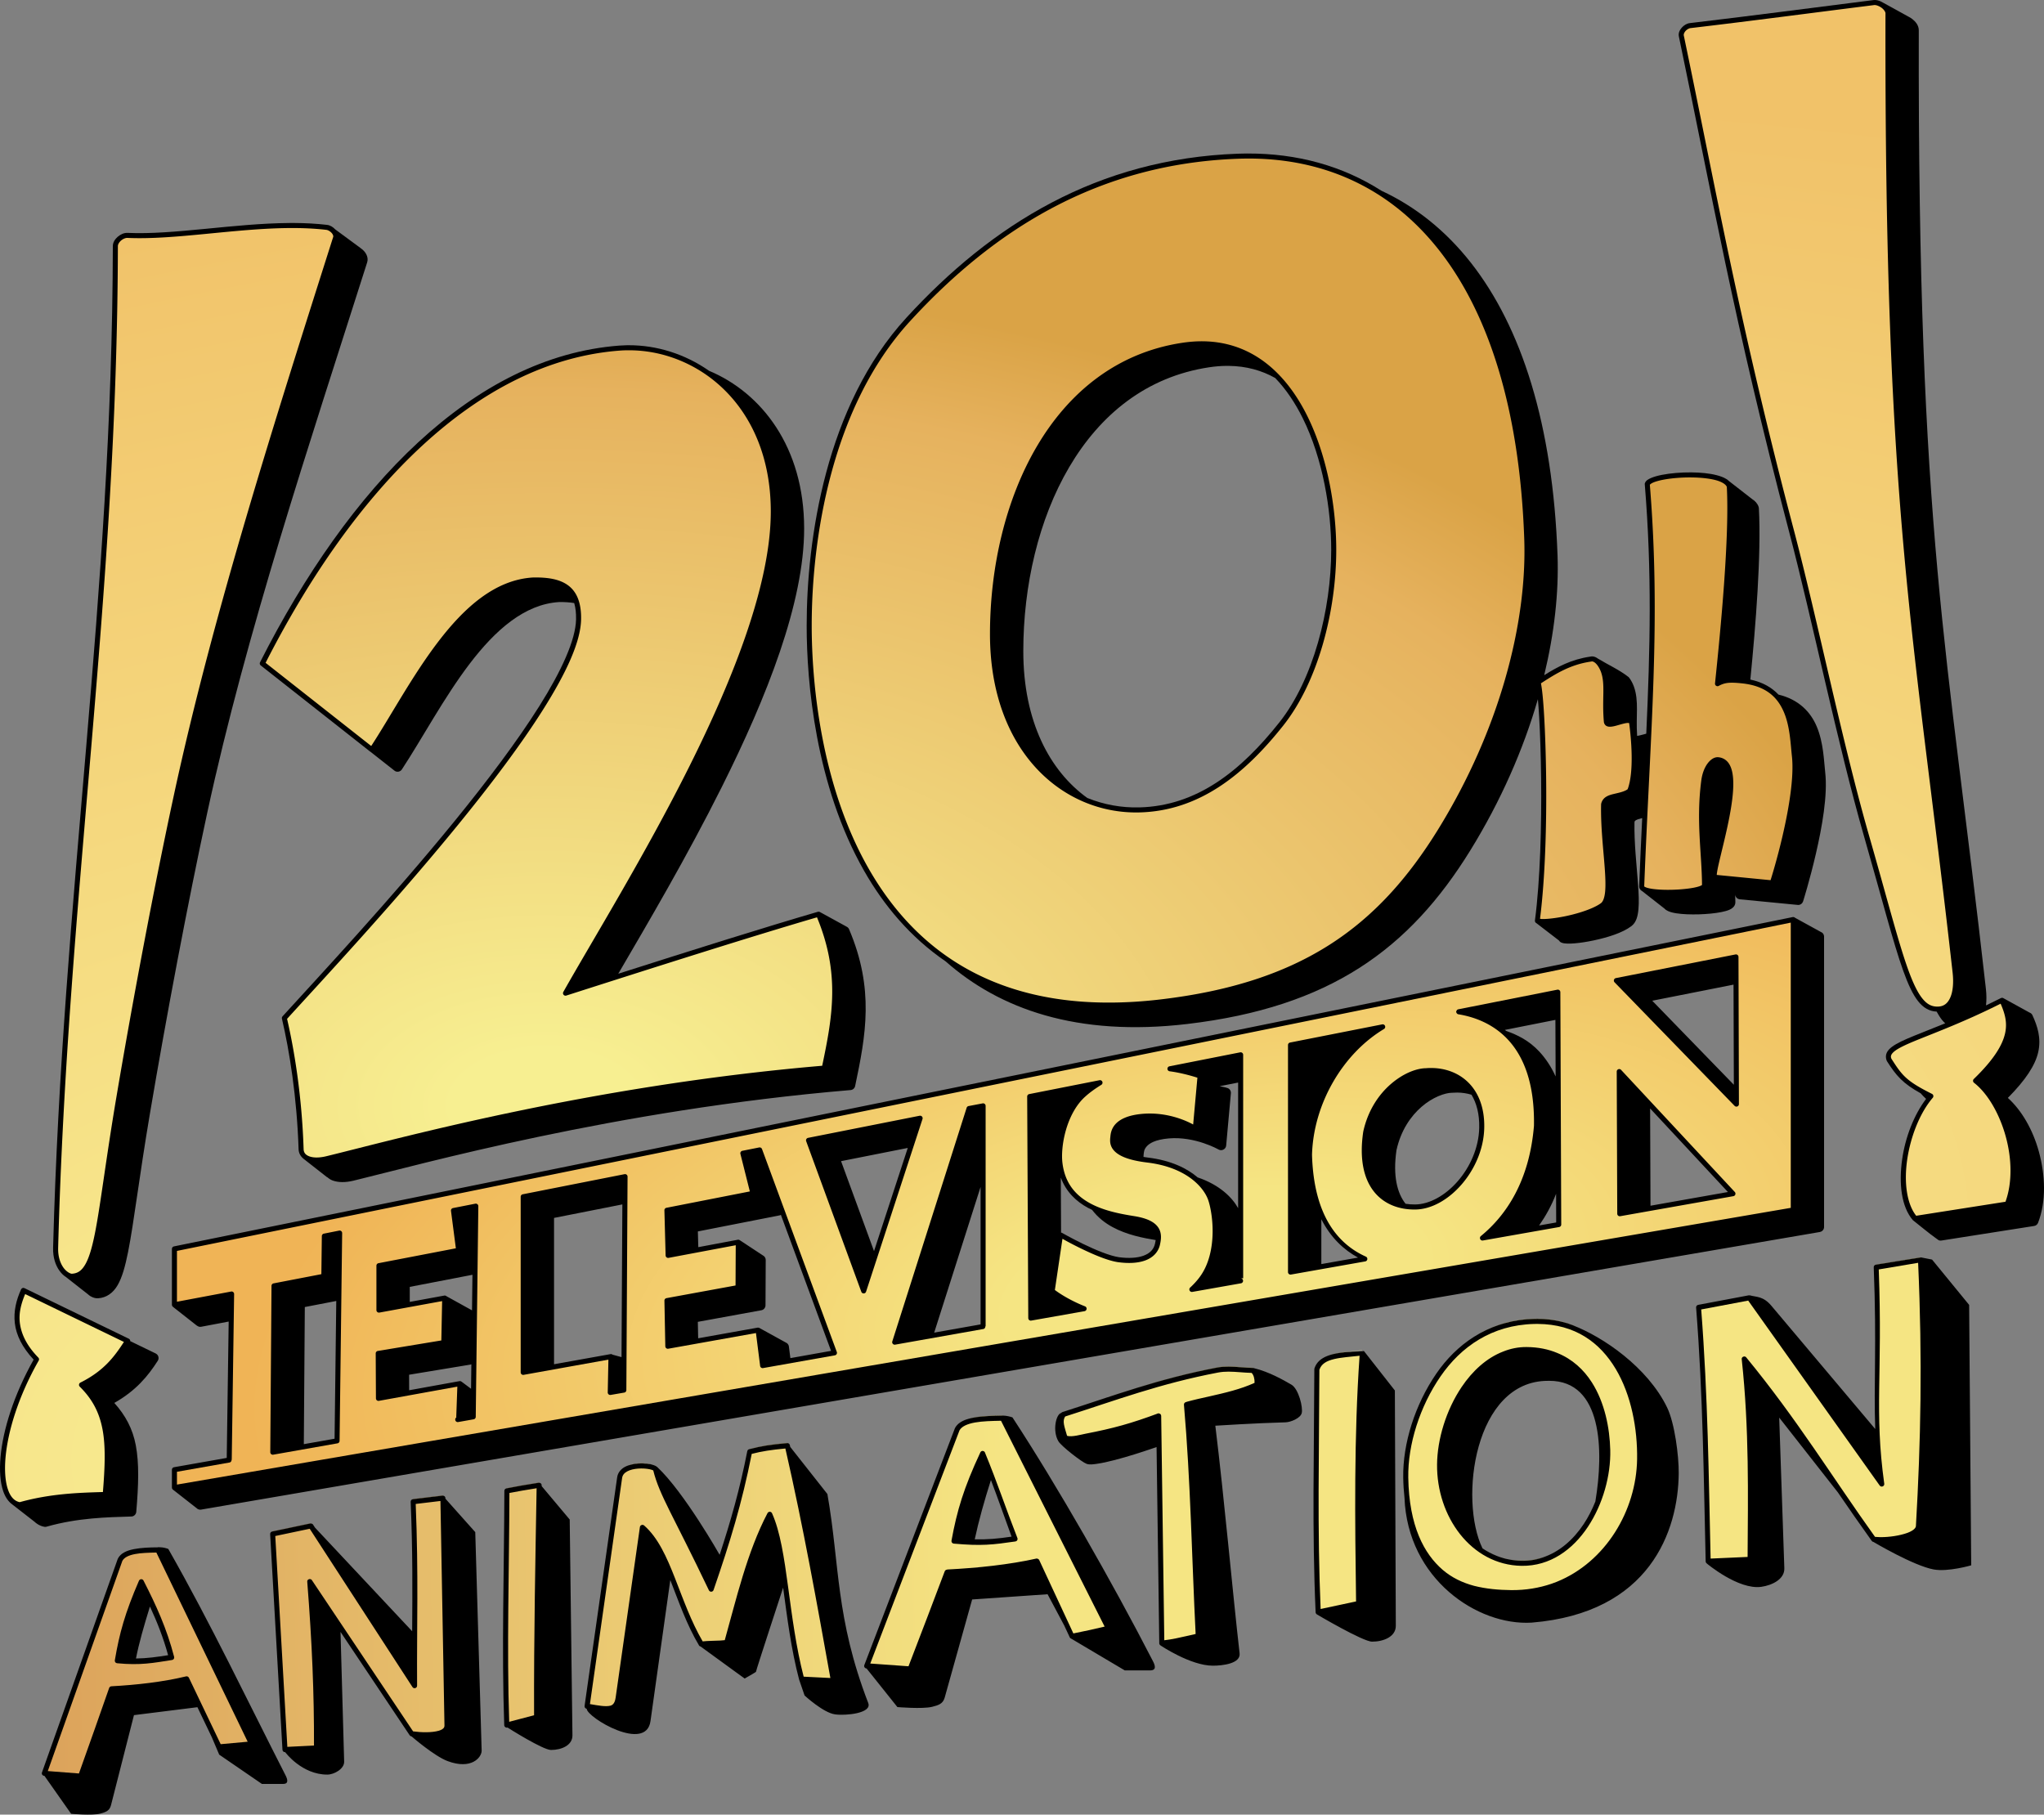 <?xml version="1.0" encoding="UTF-8" standalone="no"?>
<!-- Created with Inkscape (http://www.inkscape.org/) -->

<svg
   width="211.637mm"
   height="187.892mm"
   viewBox="0 0 211.637 187.892"
   version="1.1"
   id="svg5"
   xml:space="preserve"
   inkscape:version="1.2.1 (9c6d41e410, 2022-07-14)"
   sodipodi:docname="20th Television Animation 20214.svg"
   xmlns:inkscape="http://www.inkscape.org/namespaces/inkscape"
   xmlns:sodipodi="http://sodipodi.sourceforge.net/DTD/sodipodi-0.dtd"
   xmlns:xlink="http://www.w3.org/1999/xlink"
   xmlns="http://www.w3.org/2000/svg"
   xmlns:svg="http://www.w3.org/2000/svg"><rect x="0" y="0" width="211.637" height="187.892" fill="#808080" stroke="none"/><sodipodi:namedview
     id="namedview7"
     pagecolor="#ffffff"
     bordercolor="#000000"
     borderopacity="0.25"
     inkscape:showpageshadow="2"
     inkscape:pageopacity="0.0"
     inkscape:pagecheckerboard="0"
     inkscape:deskcolor="#d1d1d1"
     inkscape:document-units="mm"
     showgrid="false"
     inkscape:lockguides="true"
     inkscape:zoom="0.70710678"
     inkscape:cx="388.90873"
     inkscape:cy="513.35952"
     inkscape:window-width="1920"
     inkscape:window-height="1009"
     inkscape:window-x="-8"
     inkscape:window-y="-8"
     inkscape:window-maximized="1"
     inkscape:current-layer="layer1" /><defs
     id="defs2"><linearGradient
   inkscape:collect="always"
   id="linearGradient2094"><stop
     style="stop-color:#f7ef91;stop-opacity:1;"
     offset="0.066"
     id="stop2090" /><stop
     style="stop-color:#e6b25e;stop-opacity:1;"
     offset="0.867"
     id="stop2100" /><stop
     style="stop-color:#daa346;stop-opacity:1;"
     offset="1"
     id="stop2092" /></linearGradient><linearGradient
   inkscape:collect="always"
   id="linearGradient6339"><stop
     style="stop-color:#dca35b;stop-opacity:1;"
     offset="0"
     id="stop6335" /><stop
     style="stop-color:#f5e583;stop-opacity:1;"
     offset="1"
     id="stop6337" /></linearGradient><linearGradient
   inkscape:collect="always"
   id="linearGradient5569"><stop
     style="stop-color:#f5e583;stop-opacity:1;"
     offset="0.216"
     id="stop5567" /><stop
     style="stop-color:#f0b456;stop-opacity:1;"
     offset="1"
     id="stop5565" /></linearGradient><linearGradient
   inkscape:collect="always"
   id="linearGradient4662"><stop
     style="stop-color:#f9f196;stop-opacity:1;"
     offset="0"
     id="stop4658" /><stop
     style="stop-color:#f1c269;stop-opacity:1;"
     offset="1"
     id="stop4660" /></linearGradient>
	
	
	
	
	
	
	
	
	
	
	
<linearGradient
   inkscape:collect="always"
   xlink:href="#linearGradient6339"
   id="linearGradient6341"
   x1="20.087"
   y1="155.667"
   x2="96.847"
   y2="154.415"
   gradientUnits="userSpaceOnUse"
   gradientTransform="matrix(1.303,0,0,1.303,-5.078,-11.024)" /><radialGradient
   inkscape:collect="always"
   xlink:href="#linearGradient5569"
   id="radialGradient1302"
   cx="112.596"
   cy="149.73"
   fx="112.596"
   fy="149.73"
   r="64.122"
   gradientTransform="matrix(1.562,-0.245,0.109,0.695,-49.523,91.44)"
   gradientUnits="userSpaceOnUse" /><radialGradient
   inkscape:collect="always"
   xlink:href="#linearGradient4662"
   id="radialGradient1726"
   cx="65.832"
   cy="162.66"
   fx="65.832"
   fy="162.66"
   r="79.684"
   gradientTransform="matrix(3.503,-0.548,0.251,1.605,-190.739,-46.055)"
   gradientUnits="userSpaceOnUse" /><radialGradient
   inkscape:collect="always"
   xlink:href="#linearGradient2094"
   id="radialGradient2098"
   cx="60.129"
   cy="141.262"
   fx="60.129"
   fy="141.262"
   r="60.668"
   gradientTransform="matrix(2.336,0,0,1.408,-67.22,-49.786)"
   gradientUnits="userSpaceOnUse" /></defs><g
     inkscape:label="Layer 1"
     inkscape:groupmode="layer"
     id="layer1"
     transform="translate(-16.762,-34.629)"><g
       id="g516"><path
         id="rect2597"
         style="fill:#000000;fill-opacity:1;stroke-width:0.4;stroke-linecap:round;stroke-linejoin:round"
         d="M 210.9 34.629 L 210.9 34.629 C 210.854 34.628 210.803 34.63 210.752 34.636 C 203.66 35.528 198.351 36.24 191.73 37.021 C 191.408 37.059 191.116 37.244 190.898 37.487 C 190.679 37.73 190.52 38.054 190.593 38.4 C 193.88 54.113 196.321 68.116 201.986 89.607 C 204.429 98.878 206.995 111.594 209.79 121.318 C 211.641 127.757 212.777 132.22 213.806 135.101 C 214.321 136.542 214.805 137.589 215.364 138.299 C 215.903 138.985 216.544 139.349 217.28 139.374 C 217.456 139.688 217.635 139.979 217.827 140.223 C 217.935 140.36 218.053 140.474 218.171 140.589 C 216.971 141.076 215.832 141.52 214.969 141.872 C 213.938 142.293 213.164 142.642 212.655 143.025 C 212.401 143.217 212.207 143.423 212.103 143.669 C 212 143.915 212.007 144.198 212.114 144.461 C 212.119 144.475 212.125 144.488 212.134 144.501 C 213.108 146.025 213.75 146.787 215.63 147.835 C 215.806 148.036 215.989 148.23 216.19 148.413 C 214.928 150.08 214.037 152.388 213.712 154.676 C 213.359 157.157 213.617 159.573 214.821 160.971 C 215.654 161.617 216.358 162.238 217.292 162.903 C 217.294 162.905 217.296 162.905 217.298 162.907 C 217.335 162.934 217.373 162.96 217.411 162.987 C 217.444 163.009 217.471 163.041 217.508 163.054 C 217.591 163.085 217.681 163.095 217.77 163.081 L 227.378 161.572 C 227.561 161.544 227.717 161.419 227.785 161.246 C 228.643 159.027 228.541 156.315 227.861 153.849 C 227.236 151.586 226.087 149.602 224.657 148.311 C 226.503 146.449 227.497 144.926 227.802 143.565 C 228.128 142.113 227.722 140.886 227.204 139.75 C 227.146 139.622 227.038 139.523 226.904 139.476 L 226.904 139.476 L 226.904 139.477 L 226.904 139.478 L 226.903 139.477 L 226.904 139.476 L 226.901 139.475 L 226.901 139.475 L 224.147 137.958 C 224.079 137.935 224.005 137.94 223.941 137.974 C 223.41 138.244 222.896 138.495 222.394 138.735 C 222.455 138.201 222.451 137.619 222.381 136.999 C 218.386 101.44 215.324 90.107 215.434 37.766 C 215.435 37.257 215.108 36.872 214.77 36.606 C 214.714 36.562 214.651 36.523 214.591 36.483 L 214.598 36.481 L 214.558 36.459 C 214.48 36.409 214.399 36.365 214.315 36.325 L 211.713 34.892 C 211.459 34.737 211.179 34.635 210.9 34.629 z M 145.951 50.524 C 145.871 50.525 145.79 50.525 145.709 50.526 L 145.709 50.526 C 145.45 50.529 145.19 50.535 144.928 50.544 C 130.403 51.071 119.463 57.871 110.604 67.533 C 102.244 76.652 100.285 90.506 100.285 99.425 C 100.285 105.216 101.189 115.957 106.235 124.805 C 108.287 128.404 111.035 131.686 114.682 134.181 C 120.22 139.073 128.241 142.01 139.704 140.656 C 154.468 138.911 162.689 132.899 168.997 122.687 C 172.168 117.554 174.494 112.21 175.996 107.026 C 176.041 107.546 176.086 108.127 176.125 108.807 C 176.226 110.556 176.303 112.787 176.331 115.216 C 176.386 120.073 176.241 125.733 175.69 129.942 C 175.674 130.058 175.736 130.17 175.843 130.217 L 178.168 132.004 L 178.169 132.001 C 178.223 132.094 178.305 132.172 178.408 132.217 L 178.408 132.22 C 178.611 132.308 178.815 132.324 179.034 132.333 C 179.261 132.341 179.517 132.33 179.803 132.307 C 180.376 132.26 181.067 132.155 181.785 132.002 C 183.22 131.695 184.749 131.227 185.677 130.526 C 186.189 130.138 186.344 129.484 186.409 128.759 C 186.475 128.031 186.437 127.157 186.366 126.182 C 186.225 124.252 185.955 121.926 185.997 119.766 C 186.02 119.651 186.03 119.632 186.139 119.563 C 186.246 119.495 186.456 119.42 186.712 119.359 C 186.736 119.353 186.77 119.346 186.795 119.34 C 186.687 121.605 186.579 123.933 186.482 126.412 C 186.477 126.546 186.54 126.677 186.62 126.764 C 186.674 126.823 186.736 126.868 186.804 126.908 L 189.096 128.703 C 189.206 128.823 189.338 128.902 189.463 128.96 C 189.714 129.078 190.006 129.145 190.336 129.197 C 190.998 129.301 191.833 129.328 192.672 129.304 C 193.511 129.279 194.347 129.2 195.005 129.067 C 195.333 129.001 195.62 128.925 195.863 128.813 C 195.984 128.757 196.104 128.685 196.211 128.581 C 196.329 128.468 196.444 128.291 196.443 128.059 C 196.442 127.787 196.431 127.52 196.423 127.251 C 196.431 127.302 196.434 127.351 196.454 127.405 C 196.522 127.593 196.693 127.726 196.892 127.746 L 202.902 128.329 C 203.144 128.354 203.373 128.202 203.449 127.97 L 203.452 127.97 C 203.452 127.97 204.147 125.771 204.783 123.018 C 205.419 120.266 206.01 116.973 205.747 114.623 C 205.61 113.398 205.573 111.522 204.859 109.836 C 204.237 108.367 203.026 107.059 200.906 106.551 C 200.227 105.831 199.288 105.267 197.994 104.996 C 198.544 99.428 199.14 92.038 198.877 87.244 C 198.874 87.203 198.868 87.158 198.852 87.111 L 198.849 87.108 C 198.733 86.761 198.485 86.497 198.181 86.307 L 195.782 84.441 C 195.702 84.362 195.608 84.29 195.505 84.226 L 195.501 84.223 L 195.501 84.224 C 195.232 84.056 194.893 83.933 194.521 83.836 C 193.772 83.639 192.842 83.551 191.892 83.542 C 190.815 83.533 189.718 83.626 188.846 83.797 C 188.41 83.882 188.029 83.988 187.729 84.116 C 187.429 84.243 187.186 84.378 187.08 84.647 C 187.065 84.684 187.059 84.724 187.062 84.764 C 187.816 93.91 187.621 101.774 187.217 110.598 C 187.111 110.626 187.003 110.655 186.902 110.684 C 186.64 110.759 186.425 110.806 186.271 110.829 C 186.127 108.718 186.479 107.231 185.935 105.714 C 185.826 105.41 185.652 105.059 185.403 104.747 C 184.412 103.969 183.273 103.47 182.196 102.814 C 182.032 102.69 181.844 102.604 181.627 102.596 L 181.626 102.596 C 181.554 102.594 181.48 102.604 181.407 102.621 C 179.474 102.9 178.017 103.681 176.65 104.541 C 177.705 100.169 178.167 95.956 178.031 92.139 C 177.546 78.563 174.294 68.505 169.063 61.838 C 166.436 58.491 163.306 56.01 159.799 54.38 C 155.74 51.787 151.05 50.509 145.951 50.525 L 145.951 50.524 z M 47.237 57.719 C 47.071 57.718 46.905 57.719 46.739 57.72 L 46.739 57.72 C 40.983 57.76 34.741 58.962 29.971 58.743 C 29.598 58.726 29.239 58.897 28.954 59.143 C 28.669 59.389 28.446 59.725 28.445 60.112 C 28.38 96.636 23.23 127.127 22.26 163.821 C 22.233 164.873 22.53 165.676 22.925 166.216 C 23.126 166.491 23.346 166.703 23.571 166.844 L 25.846 168.627 C 25.931 168.7 26.016 168.775 26.106 168.831 L 26.124 168.845 L 26.126 168.84 C 26.375 168.99 26.639 169.074 26.913 169.059 C 27.773 169.011 28.476 168.512 28.946 167.694 C 29.412 166.884 29.724 165.764 30.025 164.254 C 30.627 161.233 31.155 156.622 32.28 149.967 C 33.962 140.017 36.196 128.155 38.222 118.783 C 42.272 100.05 48.796 80.633 54.778 61.798 C 54.927 61.327 54.698 60.891 54.436 60.607 C 54.33 60.492 54.207 60.391 54.073 60.304 L 54.085 60.305 L 51.473 58.382 C 51.247 58.137 50.951 57.952 50.628 57.914 C 49.529 57.784 48.393 57.726 47.237 57.719 z M 81.887 70.376 C 81.794 70.377 81.702 70.377 81.609 70.379 L 81.608 70.378 C 81.365 70.384 81.123 70.396 80.881 70.414 C 65.76 71.559 52.888 85.046 43.686 103.207 C 43.629 103.318 43.659 103.453 43.757 103.53 L 55.101 112.462 L 55.114 112.465 L 57.608 114.429 C 57.844 114.616 58.2 114.557 58.367 114.307 C 60.462 111.125 62.726 106.858 65.393 103.356 C 68.056 99.86 71.085 97.184 74.656 96.969 C 75.244 96.958 75.754 96.999 76.216 97.072 C 76.353 97.536 76.422 98.092 76.407 98.778 C 76.36 100.889 74.907 104.079 72.61 107.734 C 70.314 111.388 67.189 115.525 63.845 119.631 C 57.157 127.842 49.595 135.929 46.014 139.869 C 45.956 139.933 45.933 140.022 45.953 140.106 C 46.725 143.405 47.504 148.213 47.678 153.629 C 47.691 154.015 47.869 154.342 48.149 154.578 L 48.145 154.579 L 50.634 156.528 L 50.639 156.513 C 50.8 156.655 50.978 156.777 51.185 156.856 C 51.791 157.085 52.54 157.08 53.374 156.879 C 60.294 155.208 80.417 149.555 104.835 147.499 C 105.064 147.481 105.255 147.311 105.303 147.086 C 106.411 141.83 107.314 137.038 104.674 130.845 L 104.674 130.845 L 104.674 130.844 L 104.674 130.843 C 104.621 130.719 104.523 130.628 104.407 130.576 L 104.41 130.575 L 101.644 129.058 C 101.639 129.055 101.635 129.053 101.63 129.05 L 101.616 129.042 L 101.613 129.049 C 101.562 129.028 101.506 129.025 101.453 129.037 C 95.84 130.677 88.514 132.986 80.779 135.454 C 83.843 130.199 87.848 123.423 91.523 116.067 C 96.145 106.816 100.024 97.051 100.024 89.357 C 100.024 80.902 95.596 75.297 90.181 73.024 C 87.679 71.276 84.761 70.372 81.887 70.376 z M 143.746 72.513 C 143.828 72.512 143.909 72.513 143.989 72.514 C 145.815 72.536 147.407 72.987 148.792 73.765 C 149.923 74.933 150.865 76.352 151.644 77.919 C 153.739 82.139 154.596 87.414 154.596 91.564 C 154.596 97.758 152.74 104.999 149.229 109.426 C 145.231 114.468 140.698 118.073 134.749 118.231 C 132.888 118.28 131.053 117.948 129.34 117.252 C 125.458 114.458 122.715 109.34 122.715 102.054 C 122.715 95.297 124.283 88.404 127.474 82.989 C 130.665 77.573 135.443 73.638 141.962 72.659 C 142.58 72.566 143.176 72.518 143.746 72.513 z M 202.447 129.582 C 202.427 129.581 202.407 129.583 202.387 129.587 L 202.388 129.586 L 34.771 163.687 C 34.65 163.712 34.563 163.818 34.562 163.941 L 34.562 165.687 L 34.562 169.733 C 34.562 169.815 34.599 169.887 34.657 169.935 L 34.657 169.936 L 37.178 171.917 L 37.177 171.905 C 37.291 171.993 37.439 172.039 37.591 172.009 L 40.44 171.47 L 40.238 185.588 L 34.779 186.552 C 34.654 186.574 34.562 186.682 34.562 186.809 L 34.562 188.662 C 34.562 188.734 34.591 188.8 34.638 188.848 L 37.125 190.795 C 37.22 190.89 37.351 190.949 37.494 190.948 C 37.498 190.948 37.501 190.948 37.505 190.948 C 37.538 190.947 37.563 190.941 37.584 190.938 L 37.581 190.941 L 205.195 162.195 L 205.195 162.194 L 205.195 162.193 L 205.195 162.192 C 205.443 162.149 205.627 161.932 205.627 161.681 L 205.627 158.889 L 205.627 134.306 L 205.627 131.606 L 205.627 131.605 L 205.627 131.605 L 205.627 131.604 C 205.627 131.443 205.551 131.3 205.435 131.206 L 202.623 129.66 C 202.577 129.614 202.515 129.585 202.447 129.583 L 202.447 129.582 z M 196.252 136.583 L 196.286 146.951 L 187.837 138.249 L 196.252 136.583 z M 177.809 140.233 L 177.833 146.091 C 177.369 145.068 176.796 144.221 176.156 143.529 C 175.088 142.373 173.883 141.785 172.706 141.374 C 172.665 141.337 172.623 141.305 172.581 141.27 L 177.809 140.233 z M 144.959 146.722 L 144.959 159.729 C 144.369 158.661 143.09 157.33 140.77 156.543 C 139.701 155.628 138.05 154.783 135.602 154.487 C 135.443 154.468 135.304 154.444 135.16 154.422 C 135.164 154.336 135.172 154.255 135.177 154.136 C 135.178 154.135 135.181 154.132 135.181 154.131 C 135.208 153.897 135.211 153.652 135.493 153.332 C 135.775 153.014 136.376 152.629 137.766 152.507 C 140.515 152.267 142.937 153.658 142.937 153.658 C 143.257 153.842 143.684 153.624 143.719 153.256 L 144.209 147.827 C 144.23 147.588 144.082 147.36 143.853 147.285 L 143.85 147.285 C 143.56 147.19 143.317 147.16 143.049 147.1 L 144.959 146.722 z M 167.644 147.758 L 167.644 147.758 C 167.645 147.758 167.645 147.758 167.647 147.758 C 168.16 147.762 168.655 147.84 169.121 147.981 C 169.644 148.851 169.953 149.979 169.922 151.405 C 169.877 153.466 168.981 155.458 167.705 156.93 C 166.429 158.401 164.778 159.337 163.275 159.345 C 162.939 159.349 162.613 159.322 162.295 159.274 C 162.294 159.273 162.292 159.27 162.29 159.269 C 161.428 158.169 160.967 156.391 161.354 153.723 C 161.804 151.681 162.831 150.2 163.959 149.224 C 165.09 148.246 166.349 147.791 167.094 147.778 C 167.101 147.778 167.108 147.779 167.115 147.778 C 167.119 147.778 167.124 147.778 167.128 147.778 C 167.301 147.764 167.473 147.757 167.644 147.758 z M 187.616 149.402 L 195.672 158.055 L 187.655 159.476 L 187.616 149.402 z M 110.753 153.492 L 107.259 164.176 L 103.846 154.861 L 110.753 153.492 z M 126.599 156.561 C 127.15 158.053 128.209 159.046 129.418 159.699 C 129.555 159.773 129.696 159.839 129.837 159.905 C 130.42 160.676 131.164 161.261 131.963 161.692 C 133.452 162.496 135.117 162.816 136.423 163.031 C 136.407 163.149 136.384 163.271 136.355 163.397 C 136.213 164.022 135.806 164.414 135.159 164.651 C 134.513 164.887 133.63 164.938 132.64 164.809 C 131.682 164.676 130.171 164.043 128.927 163.439 C 127.684 162.836 126.695 162.269 126.695 162.269 C 126.672 162.265 126.649 162.264 126.626 162.266 L 126.599 156.561 z M 118.292 157.53 L 118.292 171.763 L 113.488 172.616 L 118.292 157.53 z M 177.88 158.242 L 177.891 161.208 L 176.122 161.52 C 176.792 160.563 177.397 159.487 177.88 158.242 z M 81.202 159.339 L 81.115 175.152 L 80.194 174.9 C 80.137 174.851 80.06 174.826 79.98 174.84 L 74.127 175.89 L 74.127 160.738 L 81.202 159.339 z M 97.616 160.419 L 102.809 174.504 L 98.598 175.255 L 98.445 174.054 C 98.427 173.907 98.347 173.783 98.236 173.701 L 98.236 173.701 C 98.234 173.7 98.232 173.699 98.23 173.698 L 95.415 172.146 L 95.414 172.146 L 95.414 172.145 C 95.358 172.104 95.286 172.086 95.212 172.099 L 89.051 173.202 L 89.016 171.499 L 95.595 170.299 C 95.84 170.254 96.021 170.038 96.023 169.79 L 96.045 165.089 C 96.046 164.929 95.97 164.786 95.855 164.69 L 95.855 164.689 C 95.854 164.689 95.853 164.688 95.852 164.687 L 93.373 163.053 L 93.372 163.052 L 93.372 163.052 C 93.315 163.004 93.237 162.981 93.156 162.997 L 89.064 163.766 L 89.019 162.137 L 97.49 160.473 L 97.493 160.473 C 97.539 160.464 97.576 160.44 97.616 160.419 z M 153.574 160.875 C 154.558 162.811 155.924 164.057 157.372 164.845 L 153.574 165.518 L 153.574 160.875 z M 215.624 164.818 L 211.029 165.56 C 211.029 165.565 211.03 165.569 211.03 165.573 L 211.001 165.578 C 210.865 165.593 210.764 165.711 210.77 165.848 C 211.089 173.92 210.755 178.035 210.926 182.598 L 200.173 169.835 C 199.316 168.818 198.629 168.949 197.933 168.752 L 197.924 168.761 C 197.915 168.76 197.905 168.76 197.896 168.758 L 197.888 168.748 L 197.856 168.755 C 197.849 168.755 197.843 168.752 197.836 168.752 L 192.589 169.741 C 192.458 169.766 192.367 169.886 192.378 170.019 C 193.104 179.26 193.159 187.668 193.368 196.307 C 193.371 196.395 193.418 196.468 193.486 196.514 L 193.486 196.521 C 193.486 196.521 196.764 199.276 199.136 198.935 C 200.253 198.775 201.551 198.144 201.513 197.016 L 200.982 181.414 L 207.049 189.148 C 208.194 190.818 209.35 192.492 210.564 194.183 C 210.606 194.243 210.671 194.282 210.744 194.291 C 210.744 194.291 214.891 196.758 216.985 197.139 C 218.466 197.409 220.862 196.711 220.862 196.711 L 220.648 169.744 L 216.809 165.052 L 215.624 164.818 z M 65.68 166.626 L 65.635 170.308 C 65.635 170.308 65.635 170.308 65.634 170.308 L 62.978 168.838 L 62.978 168.837 L 62.978 168.837 C 62.921 168.788 62.843 168.764 62.762 168.779 L 59.189 169.434 L 59.189 167.879 L 65.68 166.626 z M 19.169 167.983 C 19.143 167.984 19.117 167.989 19.093 167.998 L 19.093 167.999 C 19.027 168.023 18.974 168.073 18.945 168.137 C 18.457 169.21 18.149 170.393 18.299 171.652 C 18.443 172.862 19.048 174.129 20.245 175.41 C 18.175 179.094 17.065 182.706 16.817 185.49 C 16.692 186.903 16.782 188.105 17.087 189.013 C 17.288 189.609 17.599 190.085 18.007 190.385 L 20.326 192.19 C 20.426 192.283 20.532 192.367 20.645 192.439 L 20.647 192.441 C 20.858 192.574 21.088 192.672 21.343 192.719 C 21.426 192.736 21.507 192.732 21.579 192.712 C 21.58 192.711 21.581 192.71 21.582 192.708 C 24.856 191.784 27.845 191.733 30.366 191.655 C 30.629 191.647 30.849 191.439 30.871 191.177 C 31.109 188.37 31.177 186.166 30.822 184.278 C 30.504 182.586 29.756 181.181 28.598 179.895 C 30.854 178.619 32.099 177.093 33.099 175.528 C 33.265 175.27 33.166 174.915 32.891 174.78 C 32.89 174.779 32.889 174.779 32.889 174.777 C 32.035 174.363 31.131 173.924 30.247 173.496 C 30.254 173.393 30.198 173.296 30.106 173.249 C 26.613 171.557 22.789 169.7 19.296 168.009 C 19.264 167.993 19.229 167.985 19.195 167.983 C 19.186 167.982 19.178 167.982 19.169 167.983 z M 51.58 169.338 L 51.404 183.602 L 48.22 184.164 L 48.323 169.966 L 51.58 169.338 z M 175.98 171.173 C 175.853 171.173 175.725 171.174 175.596 171.177 C 173.516 171.229 171.68 171.765 170.084 172.635 C 170.05 172.653 170.016 172.672 169.982 172.691 C 169.907 172.733 169.83 172.773 169.755 172.816 C 169.818 172.781 169.882 172.748 169.944 172.713 C 169.749 172.822 169.558 172.935 169.371 173.053 C 167.815 174.036 166.517 175.35 165.483 176.853 C 163.285 180.047 161.996 184.079 162.053 187.633 C 162.065 188.366 162.111 189.052 162.183 189.702 C 162.5 198.126 169.751 202.984 175.349 202.643 C 187.587 201.644 190.529 193.152 190.578 187.173 C 190.592 185.365 190.162 181.992 189.374 180.364 C 187.355 176.198 182.738 173.052 179.61 171.856 C 179.722 171.9 179.841 171.935 179.95 171.982 C 179.738 171.888 179.513 171.809 179.289 171.73 C 179.225 171.708 179.15 171.672 179.087 171.651 C 179.08 171.648 179.074 171.648 179.067 171.646 C 179.014 171.629 178.955 171.618 178.901 171.602 C 178.69 171.539 178.479 171.48 178.266 171.435 C 177.556 171.274 176.798 171.178 175.98 171.173 z M 157.802 174.454 C 157.867 174.454 157.929 174.475 157.975 174.515 L 157.978 174.515 L 157.802 174.454 z M 157.991 174.531 L 155.859 174.645 C 155.239 174.725 154.666 174.832 154.2 175.028 C 154.199 175.029 154.199 175.029 154.196 175.029 C 153.573 175.273 153.071 175.664 152.862 176.316 C 152.854 176.341 152.849 176.368 152.849 176.395 C 152.824 185.119 152.603 193.08 152.982 201.575 C 152.986 201.662 153.032 201.733 153.097 201.778 L 153.097 201.782 C 153.097 201.782 157.877 204.613 158.828 204.613 C 160.039 204.613 161.29 204.089 161.285 202.975 L 161.187 178.605 L 157.991 174.531 z M 65.566 175.891 L 65.535 178.428 L 64.557 177.697 C 64.501 177.648 64.423 177.623 64.342 177.637 L 59.127 178.582 L 59.121 176.975 L 65.473 175.925 C 65.506 175.92 65.535 175.903 65.566 175.891 z M 143.975 176.117 C 143.593 176.116 143.213 176.139 142.837 176.211 C 136.743 177.37 132.124 179.131 126.849 180.811 C 126.848 180.812 126.848 180.815 126.846 180.816 C 126.819 180.825 126.794 180.833 126.768 180.841 C 126.717 180.858 126.673 180.89 126.641 180.932 C 126.096 181.06 125.719 182.775 126.341 183.852 C 126.644 184.376 128.786 186.03 129.265 186.199 C 129.6 186.317 129.98 186.247 130.333 186.199 C 132.452 185.907 136.511 184.464 136.513 184.463 L 136.794 204.783 C 136.795 204.876 136.847 204.952 136.92 204.997 L 136.92 205.004 C 136.92 205.004 140.031 207.102 142.339 207.102 C 143.357 207.102 145.233 206.885 145.111 205.822 C 144.386 199.495 143.534 189.888 142.598 182.253 C 142.598 182.253 146.858 181.98 149.865 181.903 C 150.403 181.889 151.401 181.478 151.541 180.958 C 151.696 180.38 151.224 178.435 150.474 178.002 C 149.645 177.523 148.199 176.689 146.618 176.299 C 146.588 176.285 146.557 176.275 146.525 176.272 C 146.519 176.266 146.514 176.26 146.508 176.255 C 145.666 176.246 144.815 176.121 143.974 176.119 L 143.975 176.117 z M 177.161 177.604 L 177.161 177.605 C 182.674 177.587 182.835 184.803 181.947 190.103 C 181.617 190.923 181.22 191.714 180.742 192.435 C 179.664 194.057 178.23 195.324 176.49 195.898 C 176.242 195.977 175.988 196.043 175.728 196.093 C 175.68 196.102 175.632 196.115 175.584 196.124 C 175.176 196.193 174.754 196.228 174.318 196.221 C 173.852 196.214 173.399 196.167 172.962 196.082 C 173.401 196.17 173.851 196.232 174.321 196.239 C 173.401 196.226 172.538 196.046 171.74 195.733 C 171.739 195.732 171.739 195.732 171.738 195.732 C 171.216 195.526 170.721 195.265 170.259 194.952 C 167.821 189.931 169.395 177.607 177.03 177.607 C 177.074 177.606 177.118 177.605 177.161 177.604 z M 120.563 181.189 C 119.257 181.213 117.935 181.253 117.003 181.55 C 116.4 181.726 115.908 182.006 115.648 182.486 C 115.642 182.497 115.637 182.509 115.632 182.52 L 106.255 207.036 C 106.192 207.199 106.304 207.377 106.479 207.39 C 106.482 207.39 106.486 207.391 106.488 207.391 L 109.68 211.388 C 109.68 211.388 112.282 211.606 113.264 211.363 C 113.955 211.192 114.398 211.044 114.577 210.404 L 117.419 200.246 L 125.229 199.704 L 126.955 202.945 L 127.533 204.185 C 127.564 204.247 127.621 204.283 127.683 204.305 L 133.223 207.59 L 135.84 207.59 C 136.539 207.59 136.363 207.069 136.133 206.622 C 131.886 198.375 126.232 188.479 121.592 181.392 C 121.313 181.3 121.015 181.218 120.569 181.203 L 120.563 181.189 z M 98.289 184.035 C 96.508 184.194 95.583 184.35 94.391 184.662 C 94.391 184.666 94.39 184.669 94.389 184.673 C 94.367 184.678 94.347 184.682 94.325 184.688 C 94.228 184.714 94.154 184.793 94.136 184.892 C 93.362 188.835 92.43 192.092 91.275 195.624 C 91.271 195.616 87.59 189.122 84.812 186.531 C 84.804 186.523 84.788 186.514 84.772 186.504 C 84.711 186.45 84.64 186.418 84.571 186.386 C 84.477 186.343 84.366 186.308 84.247 186.278 C 84.181 186.255 84.129 186.237 84.103 186.231 C 84.068 186.223 84.029 186.226 83.993 186.221 C 83.84 186.189 83.675 186.161 83.481 186.149 C 83.044 186.122 82.551 186.157 82.111 186.276 C 82.016 186.302 81.921 186.326 81.833 186.361 C 81.704 186.405 81.578 186.456 81.46 186.52 C 81.059 186.738 80.733 187.102 80.662 187.602 L 77.29 211.271 C 77.271 211.411 77.366 211.541 77.506 211.564 C 77.507 211.564 77.507 211.564 77.508 211.564 C 77.546 212.474 83.654 216.12 84.114 212.84 L 86.165 198.234 C 86.165 198.235 86.166 198.235 86.166 198.237 C 87.022 200.422 87.856 202.857 89.141 205.008 C 89.178 205.07 89.24 205.103 89.308 205.119 L 93.862 208.432 C 93.862 208.432 95.079 207.75 95.038 207.73 C 94.997 207.709 97.846 199.03 97.848 199.023 C 97.848 199.026 97.849 199.028 97.849 199.031 C 98.26 202.058 98.674 205.422 99.511 208.574 C 99.513 208.579 99.517 208.582 99.519 208.587 L 100.068 210.187 C 100.068 210.187 101.995 211.972 103.219 212.142 C 104.341 212.299 107.069 212.029 106.662 210.971 C 103.257 202.137 103.719 196.639 102.431 189.328 L 98.585 184.451 C 98.57 184.386 98.556 184.321 98.541 184.256 C 98.514 184.138 98.411 184.058 98.293 184.055 C 98.291 184.048 98.29 184.043 98.289 184.037 L 98.289 184.035 z M 83.461 186.166 C 83.473 186.166 83.485 186.166 83.497 186.167 C 83.574 186.171 83.636 186.186 83.709 186.194 C 83.592 186.182 83.47 186.174 83.347 186.168 C 83.383 186.169 83.423 186.166 83.461 186.166 z M 119.363 187.878 C 120.089 189.79 120.754 191.681 121.501 193.74 C 120.03 193.956 119.03 194.048 117.688 194.016 C 118.089 192.127 118.685 190.006 119.363 187.878 z M 72.585 188.138 C 71.068 188.378 70.371 188.501 69.245 188.721 C 69.245 188.726 69.245 188.73 69.245 188.735 C 69.501 188.685 69.735 188.64 69.966 188.597 C 69.721 188.643 69.47 188.691 69.195 188.744 C 69.073 188.768 68.984 188.874 68.984 188.999 C 68.965 196.97 68.691 205.51 68.971 213.267 C 68.977 213.433 69.135 213.55 69.296 213.509 L 69.309 213.505 C 69.381 213.55 72.967 215.828 73.816 215.828 C 74.909 215.828 76.046 215.344 76.033 214.313 L 75.75 191.968 L 72.845 188.507 C 72.846 188.481 72.846 188.446 72.847 188.42 C 72.85 188.272 72.728 188.162 72.585 188.162 C 72.585 188.154 72.585 188.145 72.585 188.138 z M 71.081 188.399 C 70.949 188.421 70.821 188.443 70.697 188.465 C 70.821 188.443 70.949 188.421 71.081 188.399 z M 62.622 189.474 L 59.544 189.844 C 59.545 189.849 59.545 189.854 59.545 189.86 L 59.512 189.864 C 59.377 189.88 59.277 189.998 59.283 190.134 C 59.501 195.309 59.467 199.408 59.438 203.536 L 49.375 192.803 L 49.172 192.49 C 49.13 192.424 49.058 192.393 48.982 192.384 L 48.953 192.353 L 44.993 193.187 L 44.979 193.202 L 44.94 193.21 C 44.818 193.236 44.734 193.344 44.735 193.467 L 44.734 193.469 L 44.734 193.477 C 44.734 193.478 44.734 193.481 44.734 193.482 L 46.009 215.812 C 46.018 215.954 46.139 216.063 46.281 216.056 L 46.29 216.056 C 46.336 216.118 48.03 218.379 50.646 218.379 C 51.381 218.379 52.417 217.772 52.396 217.037 L 52.019 203.605 L 59.181 214.309 C 59.222 214.37 59.286 214.412 59.359 214.423 C 59.364 214.424 59.37 214.423 59.375 214.425 C 59.423 214.467 61.74 216.469 63.103 216.979 C 65.58 217.905 66.623 216.6 66.633 215.914 L 65.971 193.273 L 62.882 189.809 L 62.881 189.748 C 62.879 189.606 62.761 189.499 62.622 189.498 L 62.622 189.474 z M 92.624 193.151 C 92.578 193.309 92.531 193.466 92.483 193.624 L 92.483 193.625 C 92.531 193.467 92.578 193.309 92.624 193.151 z M 33.2 194.836 C 33.17 194.836 33.139 194.837 33.107 194.838 L 33.101 194.849 C 32.25 194.85 31.38 194.887 30.641 195.03 C 29.9 195.173 29.254 195.443 28.962 196.025 C 28.957 196.035 28.953 196.045 28.949 196.056 L 21.121 218.12 L 21.108 218.145 L 21.111 218.149 L 21.108 218.157 C 21.049 218.319 21.161 218.492 21.332 218.506 C 21.342 218.507 21.353 218.507 21.363 218.509 L 24.127 222.44 C 24.127 222.44 26.321 222.639 27.148 222.417 C 27.731 222.261 28.107 222.127 28.256 221.543 L 30.632 212.222 L 37.204 211.4 L 38.704 214.535 L 39.457 216.311 L 43.878 219.344 L 46.084 219.344 C 46.673 219.344 46.536 218.863 46.331 218.462 C 42.46 210.885 38.595 202.752 34.187 195.014 C 33.943 194.927 33.688 194.846 33.288 194.838 L 33.288 194.837 C 33.259 194.837 33.23 194.836 33.2 194.836 L 33.2 194.836 z M 179.183 194.961 C 178.631 195.425 178.029 195.817 177.379 196.114 C 178.028 195.816 178.63 195.424 179.183 194.961 z M 172.489 195.973 C 172.627 196.009 172.765 196.042 172.906 196.071 C 172.766 196.041 172.627 196.009 172.489 195.973 z M 171.361 196.133 C 172.002 196.407 172.685 196.6 173.404 196.695 C 172.684 196.602 172.002 196.407 171.361 196.133 z M 118.165 196.891 L 118.165 196.892 C 118.156 196.897 118.139 196.907 118.13 196.912 C 117.822 196.941 117.517 196.978 117.209 197.003 C 117.21 196.998 117.211 196.992 117.211 196.986 C 117.53 196.96 117.847 196.922 118.165 196.891 z M 32.287 200.975 C 33.029 202.579 33.671 204.193 34.168 206.015 C 32.994 206.201 32.008 206.342 30.841 206.358 C 31.149 204.777 31.642 203.059 32.287 200.975 z " /><path
         id="path10569"
         style="color:#000000;fill:url(#radialGradient2098);fill-opacity:1;stroke-width:0.521;stroke-linecap:round;stroke-linejoin:round"
         d="m 145.715,51.048 c -0.255,0.003 -0.51,0.008 -0.766,0.018 -14.373,0.521 -25.163,7.227 -33.96,16.821 -8.209,8.954 -10.182,22.696 -10.182,31.537 0,5.736 0.912,16.407 5.881,25.12 4.969,8.713 13.939,15.497 30.255,13.569 14.592,-1.724 22.499,-7.528 28.721,-17.6 6.311,-10.218 9.234,-21.297 8.919,-30.11 -0.48,-13.466 -3.709,-23.355 -8.802,-29.845 -5.093,-6.49 -12.043,-9.599 -20.066,-9.51 z m -4.387,18.92 c 5.159,0.062 8.638,3.395 10.785,7.719 2.147,4.324 3.005,9.655 3.005,13.876 0,6.297 -1.855,13.613 -5.481,18.186 -4.043,5.098 -8.718,8.837 -14.872,9.001 -7.992,0.212 -15.5,-6.379 -15.5,-18.46 0,-6.878 1.587,-13.894 4.868,-19.462 3.281,-5.568 8.276,-9.688 15.045,-10.704 0.746,-0.112 1.463,-0.164 2.151,-0.156 z m -59.709,0.932 c -0.234,0.005 -0.467,0.015 -0.7,0.033 -14.781,1.12 -27.505,14.35 -36.658,32.329 l 10.937,8.612 c 2.025,-3.109 4.24,-7.256 6.904,-10.754 2.723,-3.576 5.919,-6.467 9.856,-6.695 a 0.261,0.261 0 0 1 0.01,0 c 1.524,-0.028 2.777,0.17 3.662,0.85 0.885,0.68 1.335,1.825 1.297,3.515 -0.052,2.332 -1.56,5.537 -3.876,9.222 -2.315,3.685 -5.45,7.833 -8.802,11.948 -6.672,8.191 -14.168,16.212 -17.763,20.165 0.771,3.328 1.539,8.094 1.712,13.487 0.012,0.371 0.196,0.602 0.59,0.751 0.394,0.149 1.001,0.17 1.728,-0.005 6.844,-1.652 26.973,-7.297 51.377,-9.375 1.073,-5.099 1.868,-9.555 -0.539,-15.37 -6.934,2.03 -16.288,5.005 -25.962,8.103 a 0.261,0.261 0 0 1 -0.305,-0.374 c 3.089,-5.471 8.463,-14.175 13.065,-23.385 4.602,-9.21 8.418,-18.935 8.418,-26.364 0,-11.051 -7.705,-16.851 -14.954,-16.691 z m 110.269,13.164 c -1.043,-0.009 -2.116,0.083 -2.942,0.244 -0.413,0.081 -0.763,0.18 -1.01,0.285 -0.231,0.099 -0.33,0.205 -0.349,0.232 1.157,14.171 0.055,25.264 -0.583,41.587 0.013,0.013 0.053,0.043 0.12,0.074 0.136,0.064 0.371,0.127 0.662,0.173 0.582,0.091 1.389,0.123 2.194,0.099 0.805,-0.024 1.611,-0.103 2.201,-0.222 0.295,-0.059 0.537,-0.13 0.682,-0.198 0.068,-0.031 0.109,-0.061 0.127,-0.077 -0.026,-3.386 -0.623,-6.574 -0.081,-10.784 0.102,-0.795 0.356,-1.4 0.672,-1.815 0.316,-0.414 0.7,-0.659 1.094,-0.626 0.487,0.041 0.875,0.302 1.117,0.685 0.242,0.383 0.362,0.876 0.41,1.44 0.097,1.129 -0.092,2.566 -0.369,4.021 -0.277,1.455 -0.646,2.924 -0.924,4.084 -0.139,0.58 -0.257,1.084 -0.326,1.463 -0.035,0.19 -0.057,0.349 -0.066,0.466 -0.001,0.019 3.4e-4,0.012 0,0.028 l 5.57,0.545 c 0.053,-0.168 0.663,-2.083 1.265,-4.69 0.628,-2.719 1.185,-5.996 0.947,-8.13 -0.144,-1.29 -0.193,-3.071 -0.828,-4.57 -0.635,-1.499 -1.804,-2.725 -4.336,-2.99 -1.246,-0.13 -1.769,-0.092 -2.415,0.262 a 0.261,0.261 0 0 1 -0.384,-0.257 c 0.581,-5.582 1.502,-15.068 1.222,-20.348 -0.09,-0.25 -0.495,-0.528 -1.168,-0.705 -0.681,-0.179 -1.581,-0.266 -2.502,-0.275 z m -10.278,19.053 v 6.8e-4 c -0.029,-0.001 -0.057,0.002 -0.089,0.01 a 0.261,0.261 0 0 1 -0.03,0.005 c -2.12,0.304 -3.629,1.245 -5.179,2.252 0.126,0.612 0.237,1.733 0.333,3.395 0.101,1.759 0.178,3.994 0.206,6.431 0.054,4.791 -0.099,10.319 -0.634,14.551 0.06,0.01 0.083,0.022 0.176,0.025 0.179,0.007 0.412,-0.001 0.677,-0.023 0.529,-0.044 1.194,-0.143 1.883,-0.29 1.379,-0.295 2.87,-0.796 3.583,-1.336 0.205,-0.155 0.367,-0.568 0.425,-1.211 0.058,-0.644 0.024,-1.491 -0.046,-2.451 -0.14,-1.919 -0.425,-4.295 -0.374,-6.55 a 0.261,0.261 0 0 1 0.003,-0.038 c 0.058,-0.336 0.261,-0.592 0.506,-0.748 0.245,-0.156 0.528,-0.235 0.815,-0.303 0.551,-0.13 1.097,-0.24 1.425,-0.489 0.677,-1.791 0.375,-5.228 0.158,-6.82 -0.007,-0.044 0.004,-0.02 -0.008,-0.026 -0.012,-0.006 -0.071,-0.02 -0.168,-0.015 -0.194,0.011 -0.504,0.093 -0.819,0.183 -0.315,0.091 -0.634,0.19 -0.926,0.206 -0.146,0.008 -0.295,-0.001 -0.438,-0.082 -0.143,-0.08 -0.247,-0.253 -0.262,-0.425 -0.209,-2.377 0.168,-3.859 -0.296,-5.154 -0.081,-0.227 -0.23,-0.523 -0.407,-0.745 -0.177,-0.222 -0.372,-0.349 -0.514,-0.354 z" /><path
         id="path10531"
         style="color:#000000;fill:url(#linearGradient6341);stroke-width:0.521;stroke-linecap:round;stroke-linejoin:round"
         d="m 215.624,164.818 -4.595,0.742 c 2e-4,0.005 4.9e-4,0.009 6.7e-4,0.013 l 4.566,-0.737 v -6.8e-4 c 0.01,-0.001 0.019,0.004 0.029,0.004 -3.3e-4,-0.008 -3.4e-4,-0.014 -6.6e-4,-0.021 z m -0.255,0.568 -4.08,0.686 c 0.412,11.035 -0.481,14.589 0.569,22.19 0.035,0.267 -0.309,0.405 -0.469,0.188 l -13.618,-19.152 -4.866,0.918 c 0.701,9.065 0.773,17.338 0.974,25.796 l 3.83,-0.17 c 0.037,-6.333 0.181,-13.192 -0.608,-20.478 -0.019,-0.171 0.119,-0.277 0.261,-0.278 -9.7e-4,-0.009 -10e-4,-0.018 -0.003,-0.027 0.007,0.008 0.013,0.017 0.02,0.025 0.066,0.004 0.131,0.025 0.182,0.087 5.298,6.448 8.917,12.412 13.342,18.592 0.109,0.01 0.225,0.016 0.343,0.02 0.068,0.003 0.13,0.009 0.201,0.01 0.91,0.007 2.01,-0.15 2.821,-0.446 0.177,-0.069 0.339,-0.143 0.467,-0.222 0.276,-0.17 0.394,-0.336 0.402,-0.476 0.505,-8.726 0.681,-17.172 0.229,-27.263 z m -17.48,3.363 -0.032,0.007 c 0.013,-0.001 0.026,0.004 0.039,0.004 z m -21.909,2.425 c -0.126,-7.7e-4 -0.254,9.6e-4 -0.383,0.004 -2.251,0.056 -4.219,0.673 -5.903,1.673 1.678,-0.99 3.644,-1.599 5.898,-1.655 0.131,-0.004 0.26,-0.007 0.389,-0.005 1.496,0.009 2.815,0.295 3.971,0.792 -1.146,-0.508 -2.464,-0.799 -3.971,-0.809 z m -0.003,0.539 c -0.123,0 -0.248,0.003 -0.374,0.005 -4.363,0.109 -7.565,2.343 -9.69,5.431 -2.125,3.088 -3.394,7.032 -3.338,10.477 0.081,5.016 1.642,7.895 3.557,9.546 0.951,0.819 2.061,1.341 3.26,1.663 1.238,0.313 2.547,0.43 3.853,0.442 1.484,0.013 2.875,-0.222 4.156,-0.657 0.068,-0.023 0.133,-0.05 0.2,-0.074 0.113,-0.042 0.228,-0.081 0.339,-0.126 5.081,-2.05 8.244,-7.391 8.328,-12.691 0.05,-3.132 -0.596,-6.647 -2.217,-9.36 -1.621,-2.713 -4.181,-4.631 -8.074,-4.655 z m -6.597,1.335 c -0.09,0.057 -0.181,0.112 -0.269,0.172 0.088,-0.059 0.179,-0.115 0.269,-0.172 z m 5.432,1.06 c 1.22,0.007 2.277,0.23 3.191,0.615 1.563,0.634 2.736,1.724 3.575,3.037 1.335,2.087 1.855,4.717 1.911,7.016 0.063,2.601 -0.751,5.593 -2.316,7.948 -1.564,2.355 -3.907,4.081 -6.861,4.039 -2.621,-0.038 -4.835,-1.332 -6.372,-3.276 -1.537,-1.944 -2.409,-4.536 -2.384,-7.219 0.025,-2.621 0.941,-5.638 2.542,-8.019 1.116,-1.659 2.578,-3.012 4.309,-3.677 0.752,-0.302 1.555,-0.469 2.404,-0.464 z m -17.008,0.324 c -1.317,0.169 -2.675,0.205 -3.608,0.599 0.193,-0.075 0.396,-0.139 0.607,-0.189 0.894,-0.211 1.953,-0.259 2.967,-0.389 0.012,-0.001 0.021,0.004 0.032,0.004 5.6e-4,-0.008 7.8e-4,-0.016 0.001,-0.024 z m -0.269,0.577 c -0.933,0.107 -1.877,0.165 -2.611,0.339 -0.813,0.192 -1.346,0.495 -1.553,1.117 -0.026,8.592 -0.228,16.44 0.129,24.767 l 3.67,-0.783 c -0.116,-8.389 -0.219,-17.063 0.364,-25.44 z m -13.561,1.109 c -0.382,-10e-4 -0.762,0.023 -1.138,0.094 -6.094,1.159 -10.713,2.921 -15.989,4.601 -8.1e-4,0.001 -0.001,0.003 -0.003,0.004 5.234,-1.67 9.854,-3.425 15.941,-4.583 0.397,-0.075 0.795,-0.097 1.188,-0.096 0.866,0.003 1.717,0.126 2.535,0.135 0.007,6e-5 0.012,0.003 0.018,0.004 -0.007,-0.007 -0.013,-0.015 -0.02,-0.021 -0.842,-0.009 -1.693,-0.134 -2.534,-0.136 z m -6.8e-4,0.538 c -0.371,-0.001 -0.735,0.024 -1.089,0.092 -6.022,1.146 -10.605,2.882 -15.836,4.552 -0.143,0.217 -0.181,0.463 -0.127,0.795 0.058,0.353 0.203,0.765 0.323,1.196 10e-4,0.004 0.005,0.008 0.008,0.012 0.477,0.149 1.468,-0.135 1.907,-0.22 2.868,-0.552 4.738,-1.069 7.571,-2.125 l 6.7e-4,0.025 c 0.136,3.4e-4 0.257,0.102 0.261,0.249 l 0.321,23.237 c 0.761,-0.081 1.651,-0.285 2.484,-0.475 0.26,-0.062 0.528,-0.124 0.761,-0.175 -0.398,-7.92 -0.52,-15.83 -1.209,-23.732 -0.012,-0.125 0.068,-0.24 0.189,-0.275 0.023,-0.007 0.048,-0.012 0.071,-0.018 -2.5e-4,-0.003 -4.2e-4,-0.005 -6.8e-4,-0.009 0.745,-0.207 1.54,-0.384 2.344,-0.561 1.615,-0.366 3.261,-0.743 4.708,-1.408 0.013,-0.412 -0.086,-0.81 -0.306,-1.031 -0.811,-0.021 -1.612,-0.127 -2.379,-0.129 z m -23.412,4.535 c -1.306,0.024 -2.627,0.064 -3.559,0.361 0.195,-0.057 0.402,-0.104 0.617,-0.142 0.877,-0.157 1.917,-0.183 2.936,-0.201 0.006,-1.3e-4 0.011,0.004 0.017,0.005 z m -0.154,0.549 c -0.961,0.019 -1.924,0.043 -2.695,0.181 -0.813,0.146 -1.383,0.413 -1.603,0.814 l -9.24,24.144 c 1.26,0.095 2.609,0.189 3.96,0.284 1.355,-3.52 2.649,-6.903 3.75,-9.834 0.037,-0.097 0.128,-0.163 0.232,-0.168 0.002,-1.1e-4 0.005,-5.6e-4 0.007,-6.7e-4 0.002,-0.005 0.005,-0.012 0.007,-0.017 3.146,-0.159 6.418,-0.498 9.302,-1.145 l 0.009,0.021 c 0.093,0.003 0.179,0.053 0.224,0.139 l 3.538,7.603 1.679,-0.349 1.559,-0.359 z m -22.12,2.297 c -1.781,0.159 -2.705,0.315 -3.897,0.628 -6.79e-4,0.004 -0.001,0.007 -0.002,0.01 1.172,-0.304 2.12,-0.462 3.875,-0.618 v -6.6e-4 c 0.01,-9.1e-4 0.019,0.003 0.029,0.003 -0.002,-0.008 -0.003,-0.014 -0.005,-0.021 z m -0.207,0.576 c -1.511,0.143 -2.435,0.288 -3.484,0.558 -1.021,5.142 -2.232,9.103 -3.954,14.098 -0.077,0.219 -0.381,0.235 -0.481,0.025 -3.657,-7.674 -5.126,-9.842 -5.757,-12.396 -0.003,-0.004 -0.015,-0.021 -0.051,-0.038 -0.074,-0.034 -0.202,-0.073 -0.356,-0.104 -0.308,-0.062 -0.731,-0.093 -1.151,-0.063 -0.419,0.03 -0.835,0.123 -1.137,0.287 -0.303,0.165 -0.488,0.373 -0.535,0.697 l -3.33,23.402 c 0.881,0.15 1.613,0.29 2.112,0.167 3.87e-4,-1.3e-4 9.62e-4,1.3e-4 0.001,0 4.98e-4,-1.1e-4 8.5e-4,-5.4e-4 0.001,-6.7e-4 0.031,-0.008 0.059,-0.019 0.089,-0.029 0.074,-0.034 0.138,-0.076 0.193,-0.133 0.119,-0.123 0.216,-0.327 0.265,-0.671 l 2.514,-17.674 c 0.02,-0.135 0.135,-0.212 0.255,-0.215 l 0.003,-0.025 c 0.008,0.007 0.015,0.016 0.024,0.023 0.052,0.004 0.104,0.02 0.149,0.059 1.446,1.264 2.339,3.266 3.202,5.467 0.842,2.149 1.666,4.486 2.865,6.539 0.576,-0.062 1.214,-0.057 1.819,-0.087 0.013,-7.3e-4 0.025,-0.001 0.038,-0.003 0.148,-0.008 0.288,-0.023 0.43,-0.037 1.164,-4.143 2.307,-9.12 4.427,-13.155 0.047,-0.089 0.132,-0.131 0.219,-0.135 0.004,-0.008 0.008,-0.015 0.011,-0.022 0.003,0.005 0.005,0.012 0.007,0.018 0.093,0.003 0.185,0.054 0.23,0.153 0.852,1.894 1.256,4.613 1.667,7.645 0.403,2.968 0.819,6.229 1.609,9.277 0.922,0.046 1.844,0.092 2.765,0.138 -1.377,-7.656 -2.777,-15.54 -4.659,-23.765 z m 20.423,0.234 c 0.002,0.008 0.005,0.015 0.007,0.022 0.092,0.003 0.176,0.05 0.221,0.131 1.355,3.301 2.1,5.625 3.383,8.91 0.043,0.152 -0.058,0.305 -0.214,0.328 -2.344,0.339 -3.497,0.485 -6.388,0.224 -0.152,-0.015 -0.258,-0.156 -0.232,-0.306 0.571,-3.122 1.259,-5.436 2.988,-9.141 0.041,-0.088 0.129,-0.146 0.226,-0.15 2.2e-4,-2e-5 4.4e-4,0 6.7e-4,0 0.003,-0.007 0.005,-0.012 0.008,-0.018 z m -35.023,1.304 c -0.531,-0.033 -1.15,0.018 -1.648,0.211 0.311,-0.107 0.647,-0.166 0.979,-0.189 0.469,-0.034 0.928,-0.001 1.291,0.071 0.039,0.008 0.072,0.018 0.109,0.027 -0.202,-0.056 -0.442,-0.103 -0.731,-0.121 z m -10.896,1.988 c -1.517,0.241 -2.214,0.364 -3.341,0.583 -1.1e-5,0.005 1.1e-5,0.009 0,0.014 1.097,-0.213 1.805,-0.339 3.299,-0.576 0.014,-0.003 0.027,0.003 0.041,0.003 1.3e-4,-0.008 5.43e-4,-0.017 6.73e-4,-0.024 z m -0.261,0.589 c -1.165,0.187 -1.909,0.315 -2.817,0.491 -0.019,7.787 -0.283,16.127 -0.021,23.694 l 2.575,-0.68 c -0.028,-8.157 0.147,-16.854 0.263,-23.505 z m -9.703,0.747 -3.078,0.371 c 2.25e-4,0.005 4.47e-4,0.01 6.72e-4,0.015 l 3.046,-0.368 c 0.011,-10e-4 0.021,0.004 0.032,0.004 z m -0.255,0.572 -2.561,0.308 c 0.3,7.347 0.105,12.597 0.143,18.818 -5.97e-4,0.258 -0.336,0.359 -0.478,0.143 l -10.64,-16.391 -3.565,0.751 1.249,21.832 2.759,-0.137 c 0.018,-5.301 -0.194,-10.607 -0.698,-16.969 -0.013,-0.17 0.124,-0.268 0.263,-0.269 -8.29e-4,-0.01 -0.001,-0.02 -0.002,-0.03 l 0.02,0.03 c 0.073,0.005 0.145,0.029 0.195,0.104 l 10.484,15.667 c 0.801,0.11 1.921,0.151 2.682,-0.072 0.118,-0.04 0.229,-0.083 0.31,-0.133 0.189,-0.118 0.26,-0.221 0.257,-0.404 z m -13.414,2.308 -3.96,0.834 6.74e-4,0.012 3.906,-0.823 c 0.025,-0.005 0.049,0.005 0.073,0.007 z m -15.999,3.031 c -0.791,0.017 -1.586,0.036 -2.214,0.158 -0.673,0.13 -1.132,0.361 -1.311,0.715 l -7.716,21.755 c 1.026,0.083 2.123,0.167 3.224,0.25 1.131,-3.17 2.209,-6.214 3.128,-8.853 0.034,-0.1 0.126,-0.169 0.232,-0.176 2.62,-0.143 5.342,-0.448 7.729,-1.025 0.121,-0.029 0.245,0.03 0.298,0.143 l 3.29,6.878 2.794,-0.255 z m 138.747,0.335 c 0.385,0.153 0.79,0.265 1.205,0.351 -0.416,-0.084 -0.817,-0.203 -1.205,-0.351 z m 5.086,0.084 c -0.764,0.281 -1.588,0.431 -2.469,0.418 -0.466,-0.007 -0.918,-0.055 -1.356,-0.139 0.439,0.088 0.889,0.15 1.359,0.157 0.882,0.013 1.706,-0.144 2.466,-0.436 z m -145.406,2.341 c 0.101,-0.004 0.196,0.052 0.242,0.143 1.323,2.586 2.404,4.958 3.171,7.901 0.039,0.15 -0.06,0.3 -0.213,0.323 -1.958,0.305 -3.272,0.572 -5.696,0.336 -0.15,-0.015 -0.257,-0.153 -0.232,-0.302 0.477,-2.815 1.054,-4.901 2.499,-8.243 0.04,-0.092 0.129,-0.154 0.229,-0.158 z" /><path
         id="path10543"
         style="color:#000000;fill:url(#radialGradient1302);fill-opacity:1;stroke-width:0.521;stroke-linecap:round;stroke-linejoin:round"
         d="M 202.179,130.161 35.084,164.154 v 1.532 3.731 l 5.609,-1.056 a 0.261,0.261 0 0 1 0.31,0.26 l -0.247,17.187 -0.023,-0.023 a 0.261,0.261 0 0 1 -0.183,0.275 l -5.466,0.964 v 1.326 L 202.179,159.696 v -2.573 -24.583 z m -5.723,3.296 a 0.261,0.261 0 0 1 0.31,0.255 l 0.046,15.246 a 0.261,0.261 0 0 1 -0.445,0.18 l -12.431,-12.795 a 0.261,0.261 0 0 1 0.137,-0.438 z m -18.445,3.649 a 0.261,0.261 0 0 1 0.31,0.255 l 0.092,24.064 a 0.261,0.261 0 0 1 -0.214,0.257 l -7.899,1.394 a 0.261,0.261 0 0 1 -0.209,-0.458 c 2.637,-2.157 5.03,-5.721 5.499,-11.424 0.076,-4.451 -1.102,-7.192 -2.677,-8.897 -1.577,-1.706 -3.572,-2.389 -5.166,-2.647 a 0.261,0.261 0 0 1 -0.189,-0.188 0.261,0.261 0 0 1 -0.025,-0.018 0.261,0.261 0 0 1 0.01,-0.049 0.261,0.261 0 0 1 -0.01,-0.043 0.261,0.261 0 0 1 0.023,-0.015 0.261,0.261 0 0 1 0.183,-0.198 z m -18.132,3.591 a 0.261,0.261 0 0 1 0.186,0.478 c -4.268,2.556 -7.308,7.742 -7.456,13.029 0.186,6.468 2.81,9.297 5.573,10.541 a 0.261,0.261 0 0 1 -0.061,0.496 l -7.693,1.361 a 0.261,0.261 0 0 1 -0.306,-0.255 v -23.511 a 0.261,0.261 0 0 1 0.211,-0.257 z m -14.709,2.896 a 0.261,0.261 0 0 1 0.31,0.257 v 23.14 h -0.259 a 0.261,0.261 0 0 1 0.043,0.516 l -5.051,0.893 a 0.261,0.261 0 0 1 -0.222,-0.448 c 0.379,-0.351 0.684,-0.69 0.934,-1.018 a 0.261,0.261 0 0 1 0,-0.003 c 1.015,-1.311 1.369,-3.077 1.392,-4.672 0.023,-1.595 -0.296,-3.032 -0.534,-3.571 a 0.261,0.261 0 0 1 -0.003,-0.003 c -0.469,-1.12 -2.149,-3.188 -6.242,-3.682 -2.118,-0.256 -3.088,-0.77 -3.53,-1.356 -0.221,-0.293 -0.291,-0.6 -0.302,-0.845 -0.012,-0.245 0.025,-0.456 0.025,-0.492 a 0.261,0.261 0 0 1 0.003,-0.03 c 0.02,-0.167 0.058,-0.728 0.504,-1.231 0.445,-0.504 1.277,-0.951 2.792,-1.084 2.721,-0.238 4.8,0.843 5.273,1.1 l 0.438,-4.846 c -1.017,-0.319 -1.983,-0.545 -2.878,-0.664 a 0.261,0.261 0 0 1 -0.015,-0.514 z m 19.815,1.622 c 1.362,0.01 2.663,0.453 3.656,1.356 1.135,1.032 1.849,2.658 1.801,4.845 -0.048,2.204 -0.997,4.302 -2.346,5.858 -1.349,1.555 -3.105,2.584 -4.818,2.594 -1.669,0.018 -3.24,-0.561 -4.273,-1.879 -1.033,-1.318 -1.509,-3.343 -1.094,-6.164 a 0.261,0.261 0 0 1 0.005,-0.008 0.261,0.261 0 0 1 -0.003,-0.01 c 0.485,-2.219 1.613,-3.853 2.863,-4.934 1.245,-1.077 2.597,-1.616 3.618,-1.637 l 0.003,6.8e-4 c 0.196,-0.016 0.392,-0.024 0.586,-0.022 z m 19.337,0.129 a 0.261,0.261 0 0 1 0.288,0.064 l 11.772,12.642 a 0.261,0.261 0 0 1 -0.145,0.436 l -11.716,2.074 a 0.261,0.261 0 0 1 -0.308,-0.255 l -0.054,-14.719 a 0.261,0.261 0 0 1 0.163,-0.242 z m -53.713,1.135 a 0.261,0.261 0 0 1 0.186,0.478 c -0.629,0.386 -1.183,0.785 -1.631,1.188 a 0.261,0.261 0 0 1 -0.003,0.003 c -0.993,0.87 -1.657,2.188 -2.035,3.504 -0.378,1.315 -0.466,2.63 -0.351,3.441 a 0.261,0.261 0 0 1 0,0.001 0.261,0.261 0 0 0 0,6.7e-4 0.261,0.261 0 0 0 0,6.7e-4 0.261,0.261 0 0 1 0,0.003 0.261,0.261 0 0 0 0,6.8e-4 c 0.275,2.136 1.439,3.36 2.891,4.143 1.452,0.783 3.189,1.094 4.52,1.308 1.36,0.216 2.121,0.616 2.499,1.176 0.377,0.56 0.314,1.208 0.178,1.789 h 0.003 c -0.182,0.799 -0.76,1.346 -1.524,1.626 -0.765,0.28 -1.721,0.323 -2.769,0.186 a 0.261,0.261 0 0 1 -0.003,0 c -1.1,-0.152 -2.607,-0.805 -3.868,-1.417 -1.076,-0.522 -1.694,-0.878 -1.932,-1.013 l -0.786,5.303 c 0.095,0.072 1.244,0.953 3.122,1.695 a 0.261,0.261 0 0 1 -0.051,0.499 l -5.519,0.975 a 0.261,0.261 0 0 1 -0.306,-0.257 L 123.117,148.174 a 0.261,0.261 0 0 1 0.209,-0.257 z m -12.106,2.4 a 0.261,0.261 0 0 1 0.311,0.255 v 22.847 l -0.034,-0.033 a 0.261,0.261 0 0 1 -0.183,0.29 l -9.154,1.623 a 0.261,0.261 0 0 1 -0.292,-0.335 l 7.698,-24.192 a 0.261,0.261 0 0 1 0.199,-0.178 z m -6.522,1.28 a 0.261,0.261 0 0 1 0.298,0.336 l -5.843,17.879 a 0.261,0.261 0 0 1 -0.494,0.01 l -5.708,-15.589 a 0.261,0.261 0 0 1 0.193,-0.346 z m -16.615,3.283 a 0.261,0.261 0 0 1 0.295,0.165 l 7.744,21.01 a 0.261,0.261 0 0 1 -0.198,0.349 l -7.439,1.32 a 0.261,0.261 0 0 1 -0.305,-0.255 v -0.003 l -0.428,-3.369 -9.078,1.623 a 0.261,0.261 0 0 1 -0.308,-0.25 l -0.092,-4.725 a 0.261,0.261 0 0 1 0.213,-0.262 l 7.151,-1.311 0.02,-4.168 -6.953,1.308 a 0.261,0.261 0 0 1 -0.308,-0.249 l -0.125,-4.673 a 0.261,0.261 0 0 1 0.211,-0.262 l 8.635,-1.695 -0.977,-3.888 a 0.261,0.261 0 0 1 0.201,-0.318 z m -13.936,2.766 a 0.261,0.261 0 0 1 0.31,0.257 l -0.125,22.104 a 0.261,0.261 0 0 1 -0.216,0.255 l -1.405,0.242 a 0.261,0.261 0 0 1 -0.306,-0.263 l 0.069,-3.392 -8.777,1.576 a 0.261,0.261 0 0 1 -0.306,-0.257 v -18.183 a 0.261,0.261 0 0 1 0.211,-0.255 z m -15.452,3.056 a 0.261,0.261 0 0 1 0.31,0.257 l -0.267,21.817 a 0.261,0.261 0 0 1 -0.216,0.252 l -1.598,0.283 a 0.261,0.261 0 0 1 -0.122,-0.507 l -0.084,0.025 0.114,-3.183 -8.12,1.471 a 0.261,0.261 0 0 1 -0.308,-0.255 l -0.023,-4.655 a 0.261,0.261 0 0 1 0.219,-0.257 l 6.576,-1.087 0.081,-4.074 -6.495,1.188 a 0.261,0.261 0 0 1 -0.308,-0.255 v -4.601 a 0.261,0.261 0 0 1 0.214,-0.257 l 8.011,-1.542 -0.504,-3.876 a 0.261,0.261 0 0 1 0.206,-0.29 z m -14.099,2.787 a 0.261,0.261 0 0 1 0.31,0.257 l -0.267,21.516 a 0.261,0.261 0 0 1 -0.217,0.255 l -6.65,1.174 a 0.261,0.261 0 0 1 -0.308,-0.26 l 0.127,-17.221 a 0.261,0.261 0 0 1 0.211,-0.255 l 4.952,-0.954 0.048,-3.942 a 0.261,0.261 0 0 1 0.211,-0.255 z" /><path
         id="path10537"
         style="color:#000000;fill:url(#radialGradient1726);fill-opacity:1;stroke-width:0.521;stroke-linecap:round;stroke-linejoin:round"
         d="m 210.887,35.151 c -0.028,-5.21e-4 -0.05,3.48e-4 -0.069,0.003 -7.09,0.891 -12.401,1.605 -19.027,2.387 -0.143,0.017 -0.359,0.133 -0.504,0.295 -0.145,0.162 -0.209,0.347 -0.186,0.459 3.289,15.723 5.728,29.708 11.388,51.181 2.451,9.297 5.017,22.009 7.802,31.698 1.853,6.447 2.993,10.918 4.006,13.752 0.506,1.417 0.982,2.423 1.476,3.051 0.494,0.628 0.972,0.881 1.585,0.881 0.654,0 1.06,-0.317 1.334,-0.931 0.274,-0.614 0.365,-1.53 0.244,-2.601 -3.992,-35.533 -7.06,-46.95 -6.95,-99.321 2.7e-4,-0.129 -0.137,-0.36 -0.369,-0.542 -0.232,-0.182 -0.54,-0.306 -0.731,-0.31 z M 46.742,58.242 c -5.686,0.039 -11.917,1.244 -16.793,1.021 -0.184,-0.009 -0.452,0.1 -0.654,0.275 -0.203,0.175 -0.328,0.404 -0.328,0.575 -0.065,36.573 -5.216,67.071 -6.184,103.724 -0.025,0.946 0.241,1.63 0.565,2.072 0.324,0.442 0.73,0.615 0.85,0.608 0.609,-0.034 1.017,-0.309 1.4,-0.975 0.383,-0.666 0.698,-1.725 0.992,-3.204 0.589,-2.957 1.121,-7.59 2.25,-14.264 1.684,-9.962 3.919,-21.83 5.949,-31.22 4.061,-18.787 10.492,-38.862 16.473,-57.696 0.03,-0.093 -0.023,-0.26 -0.173,-0.423 -0.15,-0.163 -0.38,-0.288 -0.522,-0.305 -1.228,-0.145 -2.512,-0.198 -3.824,-0.189 z M 223.909,138.554 c -3.698,1.858 -6.762,2.994 -8.744,3.802 -1.021,0.417 -1.775,0.769 -2.196,1.087 -0.211,0.159 -0.332,0.304 -0.384,0.428 -0.05,0.119 -0.047,0.225 0.01,0.376 1.113,1.74 1.525,2.306 4.204,3.647 a 0.261,0.261 0 0 1 0.081,0.405 c -1.344,1.568 -2.31,4.053 -2.652,6.449 -0.333,2.339 -0.031,4.55 0.939,5.766 l 9.243,-1.45 c 0.722,-1.978 0.658,-4.473 0.025,-6.767 -0.646,-2.342 -1.866,-4.456 -3.283,-5.553 a 0.261,0.261 0 0 1 -0.02,-0.392 c 2.06,-1.994 2.961,-3.49 3.237,-4.721 0.255,-1.138 -0.029,-2.083 -0.461,-3.077 z M 19.367,168.623 c -0.395,0.942 -0.676,1.925 -0.552,2.967 0.136,1.137 0.681,2.341 1.916,3.611 a 0.261,0.261 0 0 1 0.038,0.31 c -2.095,3.681 -3.191,7.296 -3.433,10.024 -0.121,1.364 -0.026,2.506 0.244,3.308 0.267,0.794 0.682,1.22 1.224,1.326 3.238,-0.897 6.174,-0.975 8.614,-1.049 0.216,-2.648 0.284,-4.763 -0.036,-6.464 -0.331,-1.76 -1.037,-3.137 -2.362,-4.448 a 0.261,0.261 0 0 1 0.069,-0.42 c 2.398,-1.2 3.484,-2.637 4.504,-4.209 -3.322,-1.609 -6.905,-3.349 -10.228,-4.958 z" /></g></g></svg>
